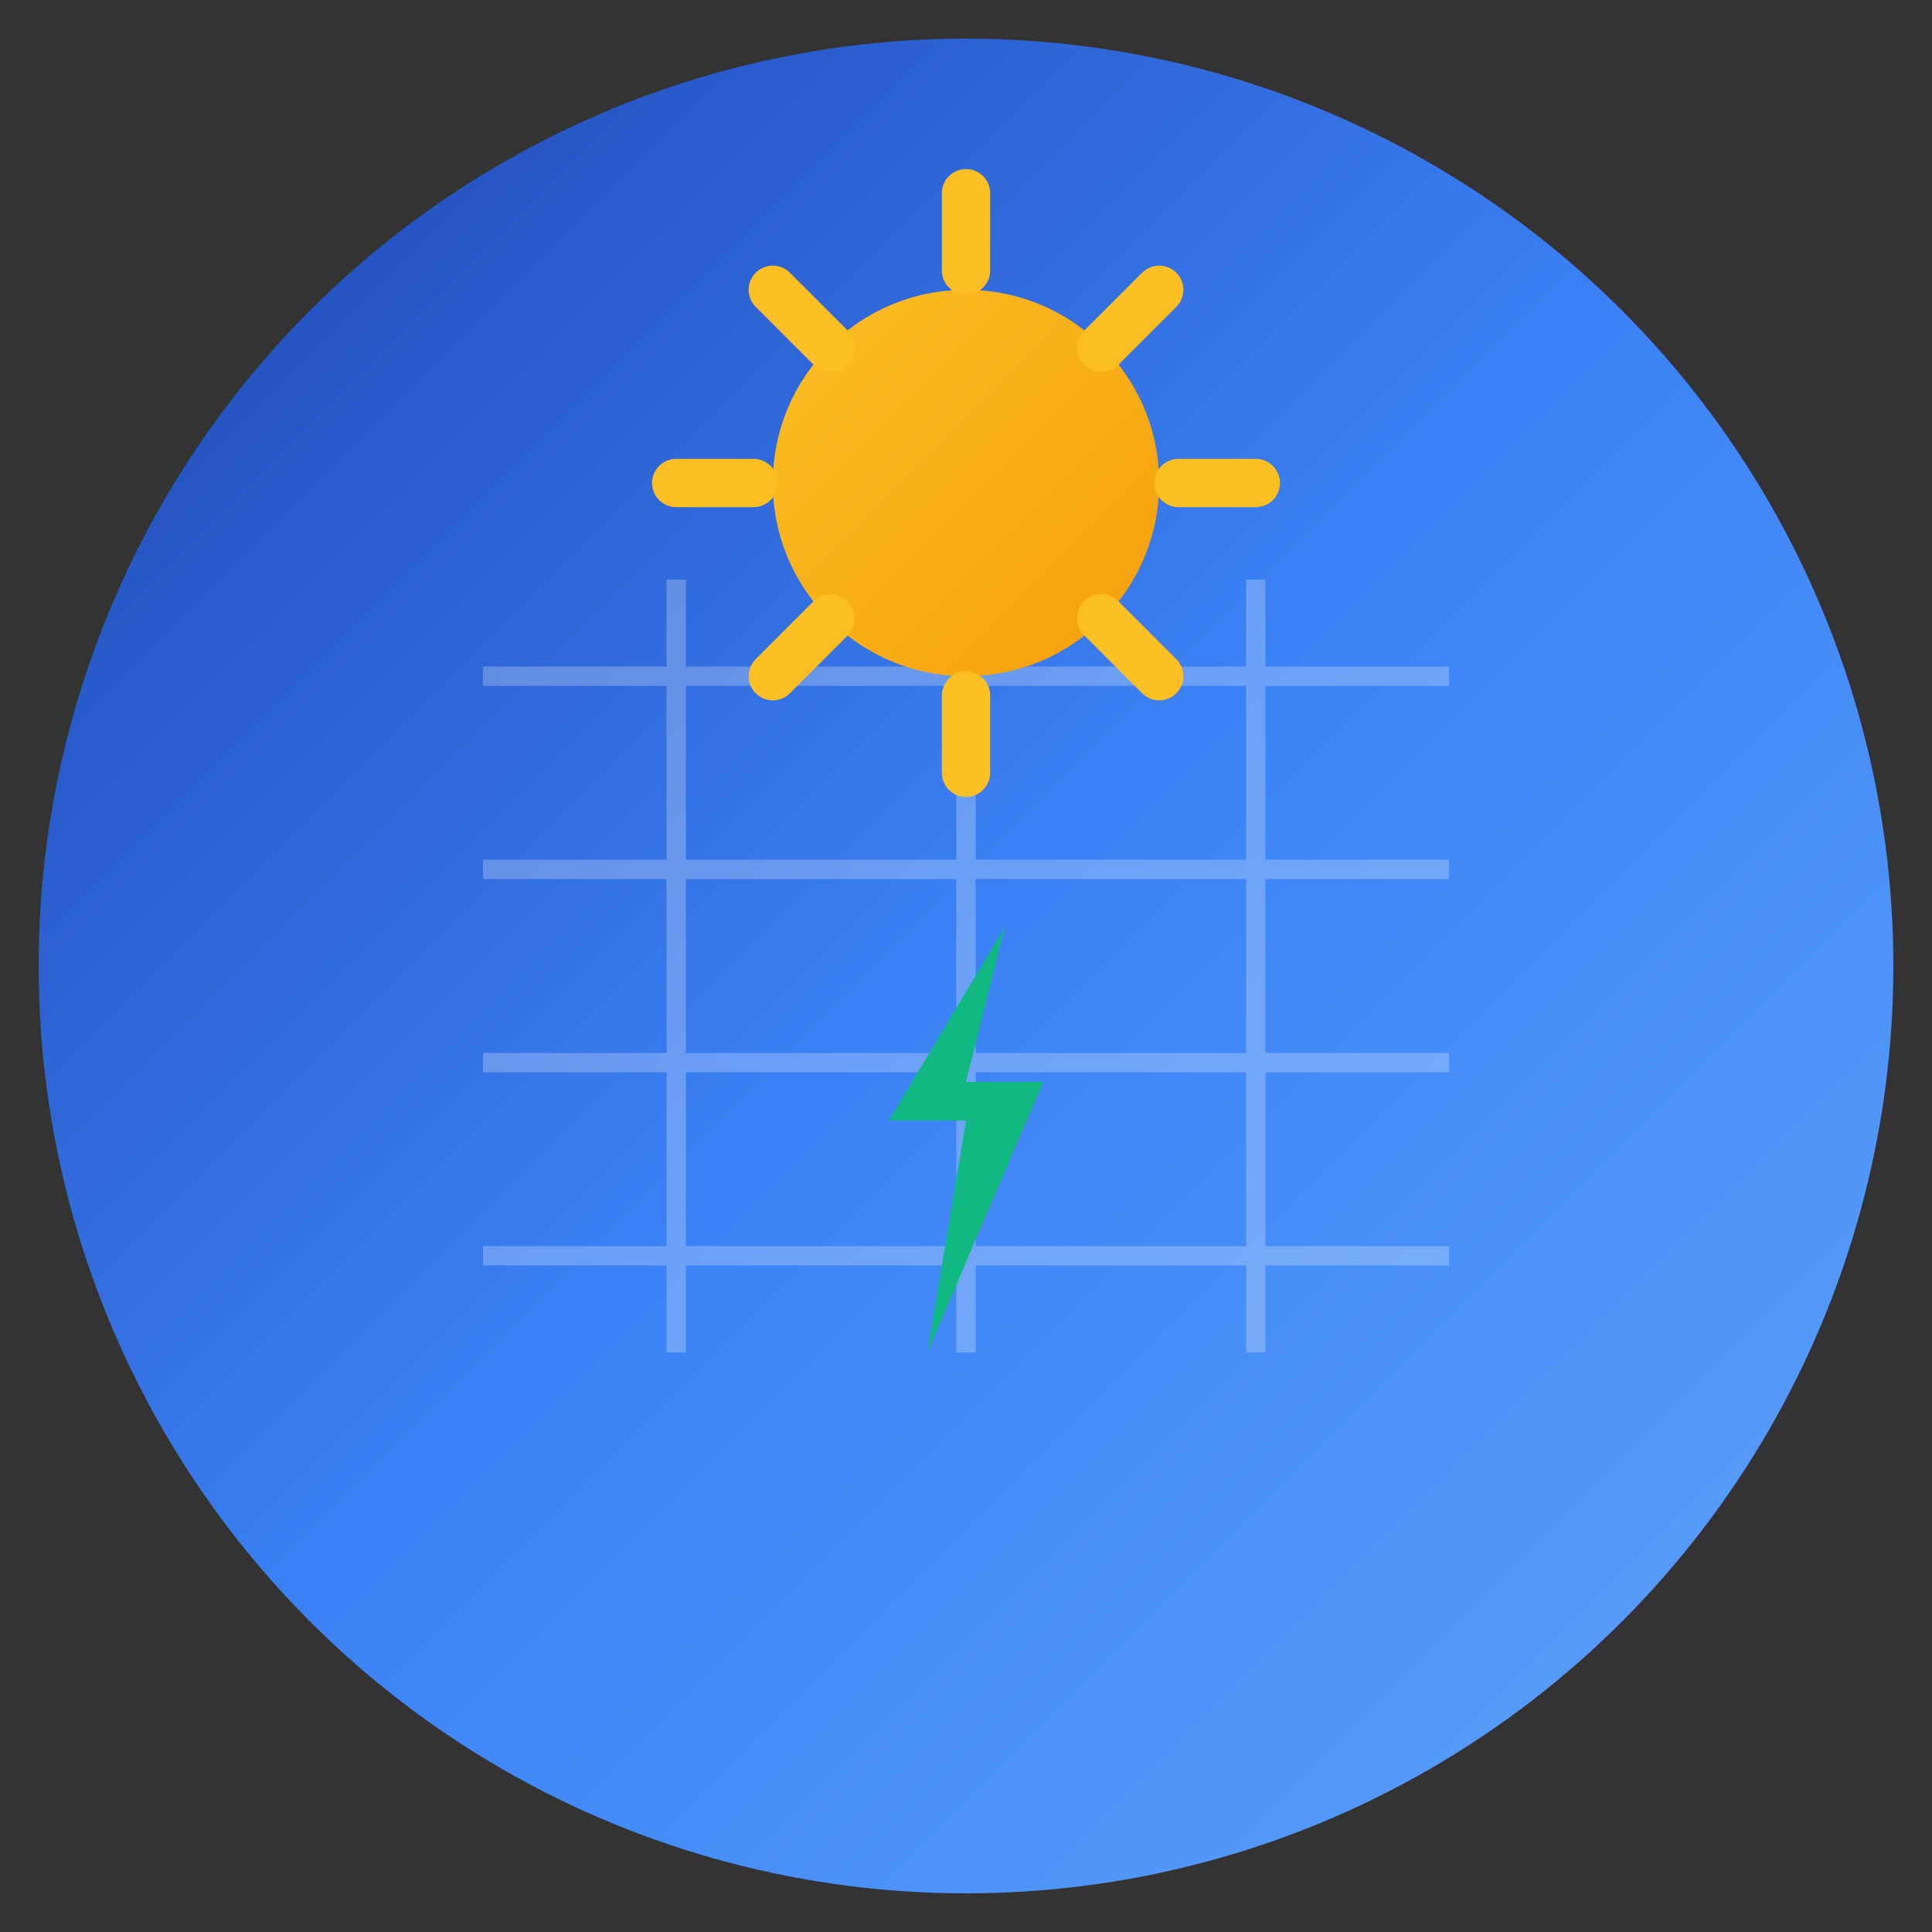 <svg xmlns="http://www.w3.org/2000/svg" viewBox="0 0 100 100">
  <rect x="0" y="0" width="100" height="100" fill="#333333" stroke="none"/>
  <defs>
    <linearGradient id="solarGradient" x1="0%" y1="0%" x2="100%" y2="100%">
      <stop offset="0%" style="stop-color:#1e40af;stop-opacity:1" />
      <stop offset="50%" style="stop-color:#3b82f6;stop-opacity:1" />
      <stop offset="100%" style="stop-color:#60a5fa;stop-opacity:1" />
    </linearGradient>
    <linearGradient id="sunGradient" x1="0%" y1="0%" x2="100%" y2="100%">
      <stop offset="0%" style="stop-color:#fbbf24;stop-opacity:1" />
      <stop offset="100%" style="stop-color:#f59e0b;stop-opacity:1" />
    </linearGradient>
  </defs>

  <!-- Background -->
  <circle cx="50" cy="50" r="48" fill="url(#solarGradient)"/>

  <!-- Solar Panel Grid -->
  <g opacity="0.25">
    <line x1="25" y1="35" x2="75" y2="35" stroke="white" stroke-width="1"/>
    <line x1="25" y1="45" x2="75" y2="45" stroke="white" stroke-width="1"/>
    <line x1="25" y1="55" x2="75" y2="55" stroke="white" stroke-width="1"/>
    <line x1="25" y1="65" x2="75" y2="65" stroke="white" stroke-width="1"/>
    <line x1="35" y1="30" x2="35" y2="70" stroke="white" stroke-width="1"/>
    <line x1="50" y1="30" x2="50" y2="70" stroke="white" stroke-width="1"/>
    <line x1="65" y1="30" x2="65" y2="70" stroke="white" stroke-width="1"/>
  </g>

  <!-- Sun -->
  <circle cx="50" cy="25" r="10" fill="url(#sunGradient)"/>
  <g stroke="#fbbf24" stroke-width="2.5" stroke-linecap="round">
    <line x1="50" y1="10" x2="50" y2="14"/>
    <line x1="50" y1="36" x2="50" y2="40"/>
    <line x1="35" y1="25" x2="39" y2="25"/>
    <line x1="65" y1="25" x2="61" y2="25"/>
    <line x1="40" y1="15" x2="43" y2="18"/>
    <line x1="60" y1="35" x2="57" y2="32"/>
    <line x1="60" y1="15" x2="57" y2="18"/>
    <line x1="40" y1="35" x2="43" y2="32"/>
  </g>

  <!-- Lightning Bolt (Green Energy) -->
  <path d="M52 48 L46 58 H50 L48 70 L54 56 H50 L52 48 Z" fill="#10b981"/>
</svg>
